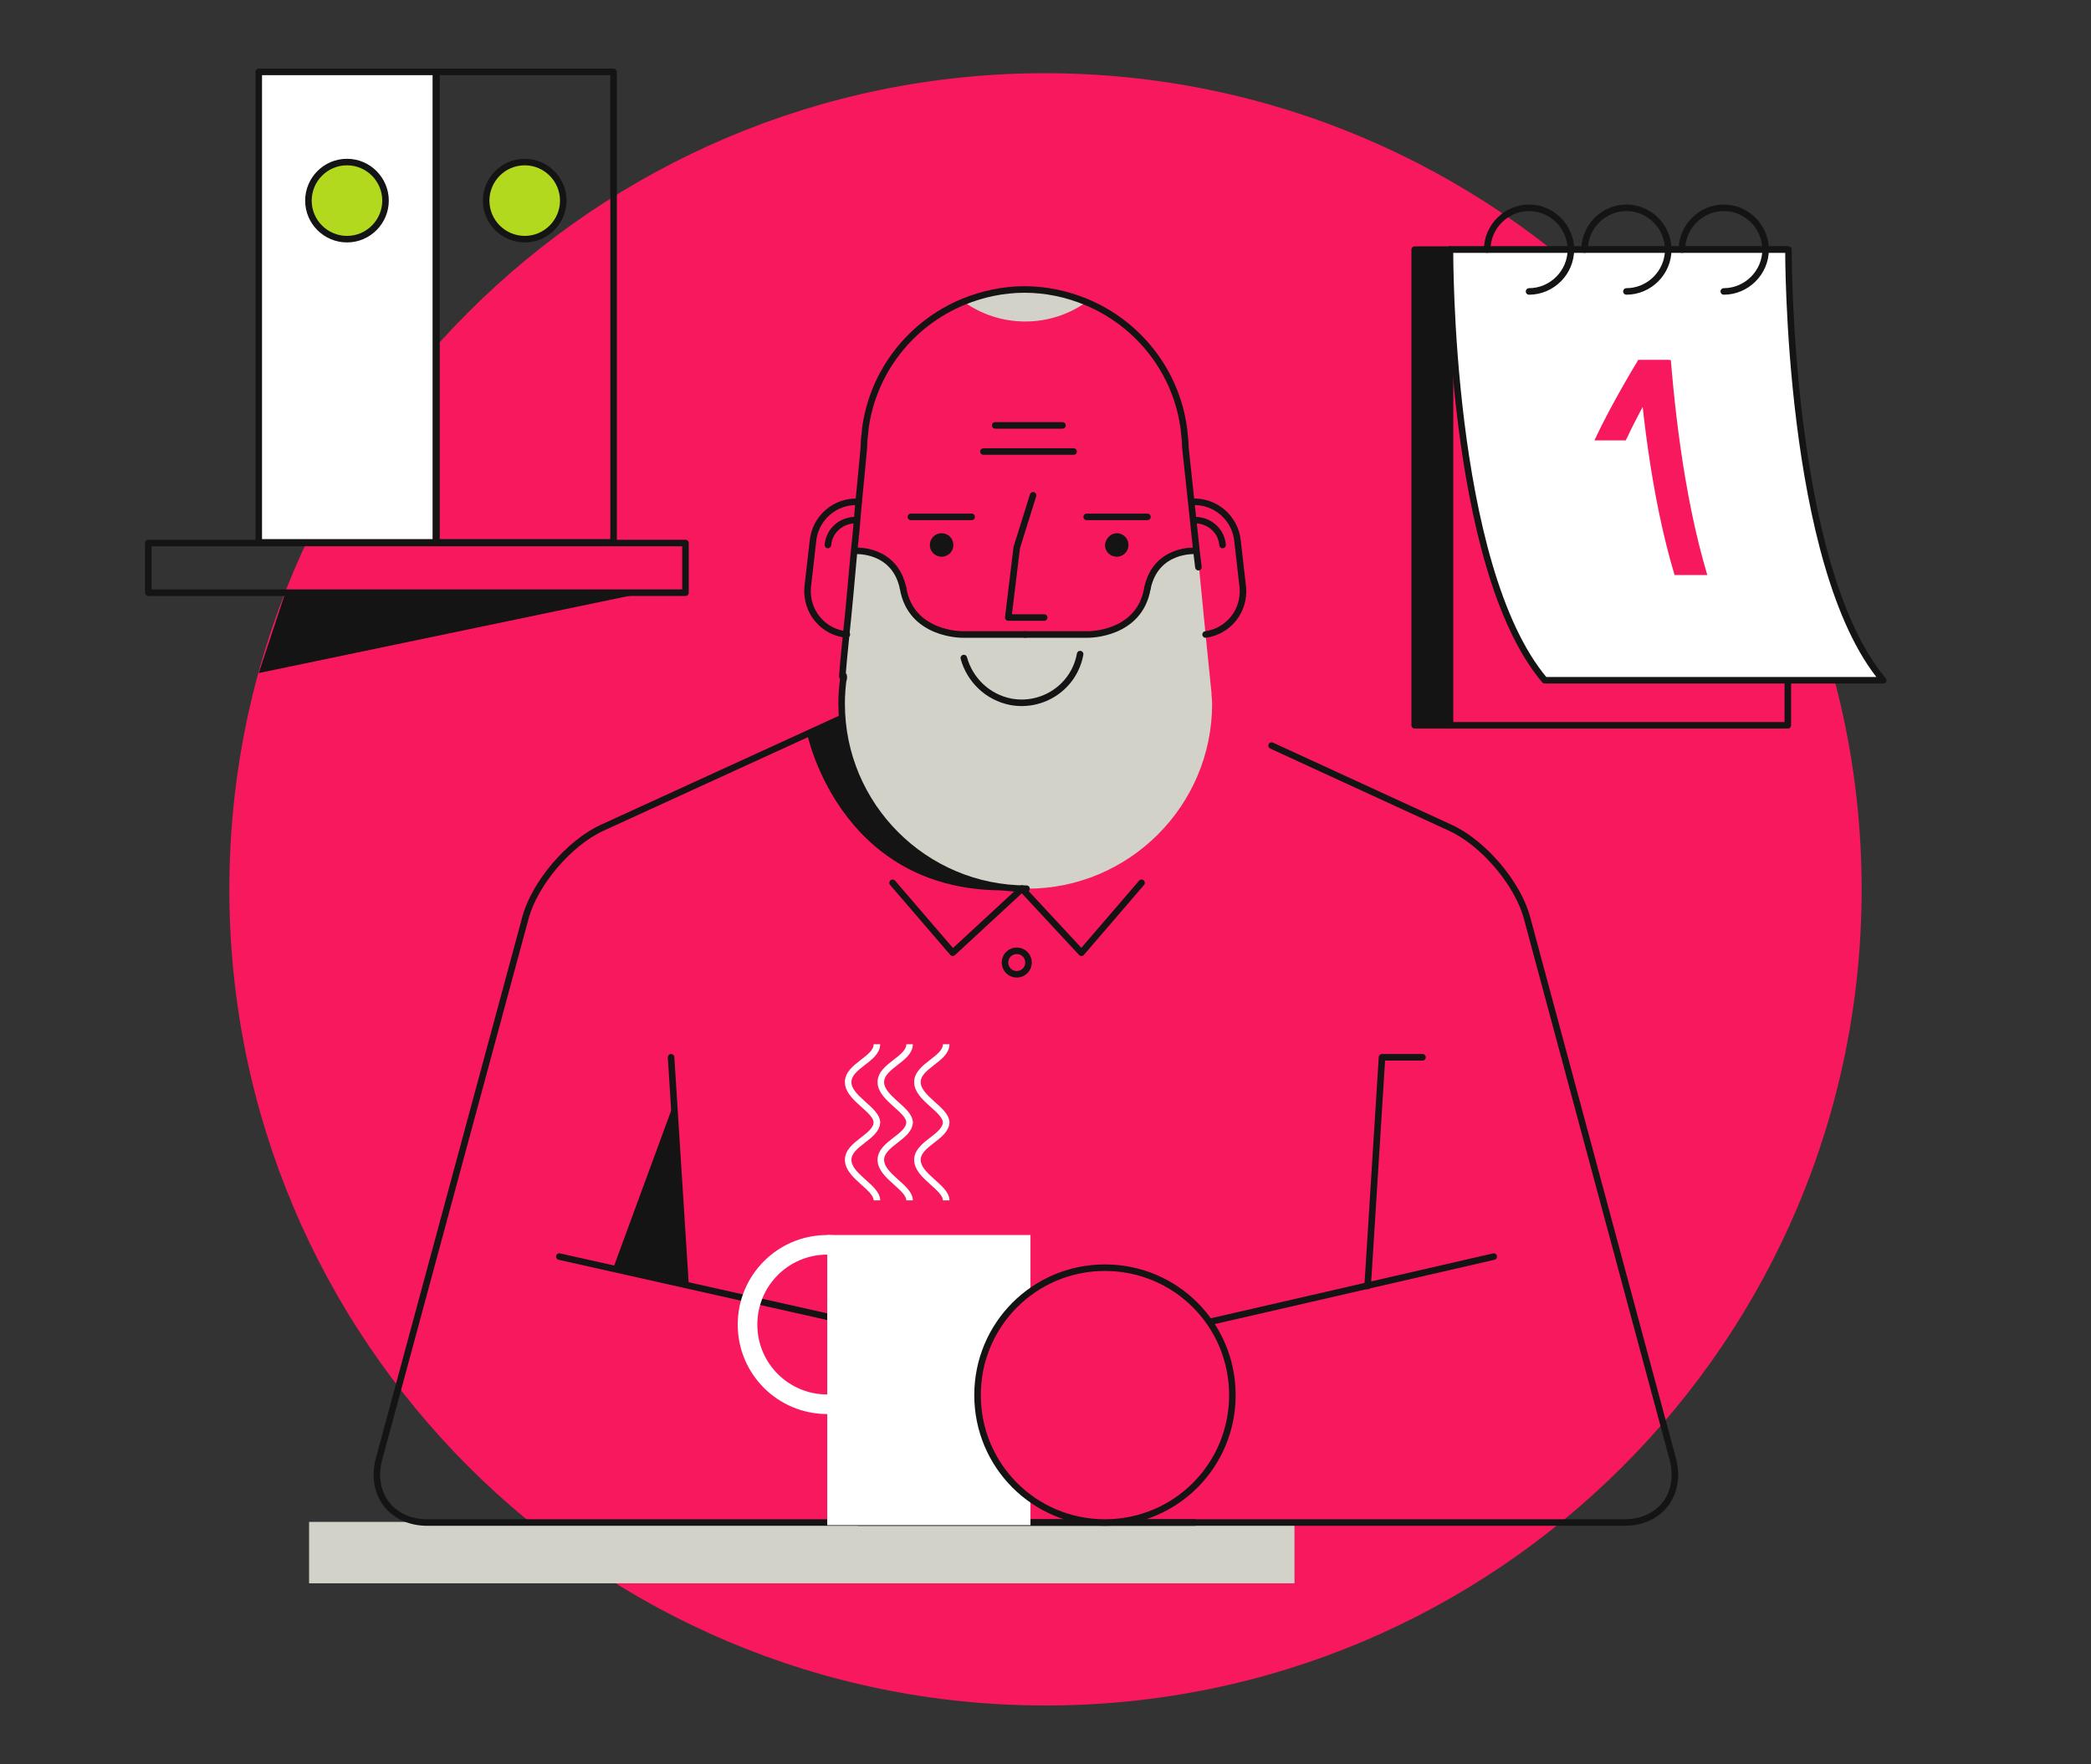 <?xml version="1.0" encoding="UTF-8"?>
<!-- Generator: Adobe Illustrator 27.9.0, SVG Export Plug-In . SVG Version: 6.00 Build 0)  -->
<svg xmlns="http://www.w3.org/2000/svg" xmlns:xlink="http://www.w3.org/1999/xlink" version="1.1" id="Layer_1" x="0px" y="0px" viewBox="0 0 320 270" style="enable-background:new 0 0 320 270;" xml:space="preserve">
<rect x="0" y="0" width="320" height="270" fill="#333333" stroke="none"/>
<style type="text/css">
	.st0{fill:#F8185D;}
	.st1{fill:none;stroke:#141414;stroke-linecap:round;stroke-linejoin:round;stroke-miterlimit:10;}
	.st2{fill:#FFFFFF;stroke:#141414;stroke-linecap:round;stroke-linejoin:round;stroke-miterlimit:10;}
	.st3{fill:#B2D91E;stroke:#141414;stroke-miterlimit:10;}
	.st4{fill:#D2D2C8;}
	.st5{fill:#141414;}
	.st6{fill:none;stroke:#FFFFFF;stroke-miterlimit:10;}
	.st7{fill:#FFFFFF;}
	.st8{fill:none;stroke:#FFFFFF;stroke-width:3;stroke-miterlimit:10;}
	.st9{fill:#F8185D;stroke:#141414;stroke-linecap:round;stroke-linejoin:round;stroke-miterlimit:10;}
</style>
<path class="st0" d="M284.9,136.1c0,69-55.9,124.9-124.9,124.9c-69,0-124.9-55.9-124.9-124.9c0-69,55.9-124.9,124.9-124.9  C229,11.3,284.9,67.2,284.9,136.1"></path>
<rect x="66.8" y="11" class="st1" width="27.1" height="72"></rect>
<rect x="39.6" y="11" class="st2" width="27.1" height="72"></rect>
<path class="st3" d="M59,30.7c0,3.2-2.6,5.9-5.9,5.9c-3.2,0-5.9-2.6-5.9-5.9c0-3.2,2.6-5.9,5.9-5.9C56.4,24.8,59,27.5,59,30.7z"></path>
<path class="st3" d="M86.2,30.7c0,3.2-2.6,5.9-5.9,5.9c-3.2,0-5.9-2.6-5.9-5.9c0-3.2,2.6-5.9,5.9-5.9C83.6,24.8,86.2,27.5,86.2,30.7  z"></path>
<rect x="47.3" y="232.9" class="st4" width="150.8" height="9.4"></rect>
<g>
	<path class="st1" d="M194.6,114.1l27.4,12.6c5,2.3,10.3,8.5,11.7,13.8l22.3,82.8c1.4,5.3-1.9,9.7-7.4,9.7H131.4"></path>
</g>
<g>
	<path class="st4" d="M129.7,97.1c0.3-3.7,0.7-8.3,1.2-12.7h0.1c0,0,6-0.4,7.3,5.7c1.2,7.2,9.1,7.1,9.1,7.1h9.6h9.6   c0,0,7.9,0.1,9.1-7.1c1.3-6.1,7.3-5.7,7.3-5.7l0.2,0l0.3,2.5l1,10.2l0.9,8.9h0c0,0.6,0.1,1.1,0.1,1.7c0,15.6-12.7,28.3-28.3,28.3   c-15.6,0-28.3-12.7-28.3-28.3c0-1.4,0.1-2.7,0.3-4.1v0c0-0.1,0-0.1,0-0.2C129.2,102.1,129.4,99.9,129.7,97.1z"></path>
	<path class="st5" d="M170.9,81.6c1,0,1.8,0.8,1.8,1.8c0,1-0.8,1.8-1.8,1.8c-1,0-1.8-0.8-1.8-1.8C169.2,82.4,170,81.6,170.9,81.6z"></path>
	<path class="st4" d="M166.3,46.2c-2.7,1.9-5.9,3-9.4,3c-3.5,0-6.7-1.1-9.4-3c2.9-1.2,6.1-1.9,9.4-1.9   C160.2,44.3,163.4,45,166.3,46.2z"></path>
	<path class="st5" d="M144.1,81.6c1,0,1.8,0.8,1.8,1.8c0,1-0.8,1.8-1.8,1.8s-1.8-0.8-1.8-1.8C142.3,82.4,143.1,81.6,144.1,81.6z"></path>
</g>
<g>
	<polyline class="st1" points="158.1,75.8 155.6,83.8 154.3,94.5 159.8,94.5  "></polyline>
	<path class="st1" d="M131.4,76.8c-3.6-0.2-6.7,2.5-7,6.1l-0.8,7c-0.3,3.7,2.4,6.9,6,7.2c0,0,0,0,0,0"></path>
	<path class="st1" d="M126.7,83.4c0.2-2.3,2.2-3.9,4.4-3.8"></path>
	<path class="st1" d="M182.4,76.8c3.6-0.2,6.7,2.5,7,6.1l0.8,7c0.3,3.6-2.2,6.7-5.7,7.2"></path>
	<path class="st1" d="M187.1,83.4c-0.2-2.3-2.2-3.9-4.4-3.8"></path>
	<path class="st1" d="M129.1,103.6c0,0.1,0,0.2,0,0.3"></path>
	<path class="st1" d="M183.4,86.8l-0.3-2.5l-0.5-4.7l-0.3-2.8l-0.9-8.4c0-0.8-0.1-1.7-0.2-2.5l0-0.1h0c-1.1-8.9-7-16.3-15-19.6   c-2.9-1.2-6.1-1.9-9.4-1.9c-3.3,0-6.5,0.7-9.4,1.9h0c-8,3.3-13.9,10.7-15,19.6l0,0.2c-0.1,0.8-0.2,1.6-0.2,2.5c0,0-0.3,3.5-0.8,8.4   c-0.2,2.3-0.4,4.9-0.7,7.5c-0.4,4.4-0.8,9-1.2,12.7c-0.3,2.8-0.5,5.1-0.6,6.4"></path>
	<line class="st1" x1="148.7" y1="79.1" x2="139.4" y2="79.1"></line>
	<line class="st1" x1="175.6" y1="79.1" x2="166.3" y2="79.1"></line>
	<path class="st1" d="M165.3,100.1c-0.9,5-5.7,8.2-10.6,7.3c-3.6-0.7-6.3-3.4-7.2-6.7"></path>
	<path class="st1" d="M156.9,97.1h9.6c0,0,7.9,0.1,9.1-7.1"></path>
	<path class="st1" d="M182.9,84.3c0,0-6-0.4-7.3,5.7"></path>
	<path class="st1" d="M156.9,97.1h-9.6c0,0-7.9,0.1-9.1-7.1"></path>
	<path class="st1" d="M130.9,84.3c0,0,6-0.4,7.3,5.7"></path>
	<path class="st1" d="M157.1,136c-15.6,0-28.3-12.7-28.3-28.3c0-1.4,0.1-2.7,0.3-4.1v0c0-0.1,0-0.1,0-0.2"></path>
</g>
<rect x="22.7" y="83.1" class="st1" width="82.2" height="7.6"></rect>
<polygon class="st5" points="99.1,90.6 39.6,103 43.7,90.6 "></polygon>
<line class="st1" x1="185.1" y1="202.3" x2="228.6" y2="192.3"></line>
<line class="st1" x1="102.7" y1="161.8" x2="104.9" y2="196.5"></line>
<polyline class="st1" points="209.3,196.8 211.5,161.8 217.7,161.8 "></polyline>
<g>
	<path class="st1" d="M128.8,109.9l-36.7,16.8c-5,2.3-10.3,8.5-11.7,13.8l-22.4,82.8c-1.4,5.3,1.9,9.7,7.4,9.7h117.4"></path>
</g>
<line class="st1" x1="132.4" y1="202.8" x2="85.6" y2="192.3"></line>
<polygon class="st5" points="103.1,168.9 93.8,194.2 104.9,196.8 "></polygon>
<polyline class="st1" points="136.6,135.1 145.8,145.8 156.4,136 "></polyline>
<polyline class="st1" points="174.7,135.1 165.5,145.8 156.4,136 "></polyline>
<path class="st1" d="M157.4,147.3c0,1-0.8,1.8-1.8,1.8c-1,0-1.8-0.8-1.8-1.8c0-1,0.8-1.8,1.8-1.8  C156.6,145.5,157.4,146.3,157.4,147.3z"></path>
<g>
	<path class="st6" d="M139.2,183.7c0-2-4.4-3.7-4.4-6.2c0-2.5,4.4-3.5,4.4-5.8"></path>
	<g>
		<path class="st6" d="M134.2,183.7c0-2-4.4-3.7-4.4-6.2c0-2.5,4.4-3.5,4.4-5.8"></path>
		<path class="st6" d="M134.2,171.8c0-2-4.4-3.7-4.4-6.2c0-2.5,4.4-3.5,4.4-5.8"></path>
	</g>
	<path class="st6" d="M139.2,171.8c0-2-4.4-3.7-4.4-6.2c0-2.5,4.4-3.5,4.4-5.8"></path>
	<g>
		<path class="st6" d="M144.8,183.7c0-2-4.4-3.7-4.4-6.2c0-2.5,4.4-3.5,4.4-5.8"></path>
		<path class="st6" d="M144.8,171.8c0-2-4.4-3.7-4.4-6.2c0-2.5,4.4-3.5,4.4-5.8"></path>
	</g>
</g>
<line class="st2" x1="150.5" y1="69.1" x2="164.3" y2="69.1"></line>
<line class="st2" x1="152.3" y1="65.1" x2="162.6" y2="65.1"></line>
<path class="st5" d="M128.8,109.9l-5.3,2.3c0,0,5.3,26.3,33.5,23.9c0,0-18.5-0.9-24.5-14.2C129,114.1,128.8,109.9,128.8,109.9z"></path>
<rect x="216.5" y="38.2" class="st1" width="57.1" height="72.8"></rect>
<line class="st2" x1="221.9" y1="38.2" x2="221.9" y2="111"></line>
<path class="st2" d="M221.9,38.2c0,0-0.3,48.4,14.5,65.9h51.8c-14.7-17.4-14.5-65.9-14.5-65.9H221.9z"></path>
<path class="st0" d="M257.7,92.3c-4.2-11.5-6.1-26.1-7-37.2h5c0.9,11,2.8,25.6,7,37.2H257.7z"></path>
<path class="st0" d="M255.5,55.1c0,0-4,6.5-6.7,12.3H244c2.7-5.8,6.7-12.3,6.7-12.3"></path>
<rect x="252.1" y="88" class="st7" width="15.6" height="7.7"></rect>
<rect x="216.5" y="38.2" class="st5" width="5.4" height="72.8"></rect>
<g>
	<path class="st1" d="M227.6,38.2c0-3.5,2.9-6.4,6.4-6.4c3.5,0,6.4,2.9,6.4,6.4c0,3.5-2.9,6.4-6.4,6.4"></path>
	<path class="st1" d="M242.5,38.2c0-3.5,2.9-6.4,6.4-6.4c3.5,0,6.4,2.9,6.4,6.4c0,3.5-2.9,6.4-6.4,6.4"></path>
	<path class="st1" d="M257.4,38.2c0-3.5,2.9-6.4,6.4-6.4c3.5,0,6.4,2.9,6.4,6.4c0,3.5-2.9,6.4-6.4,6.4"></path>
</g>
<g>
	<rect x="126.6" y="189" class="st7" width="31.1" height="44.4"></rect>
</g>
<path class="st8" d="M138.8,202.7c0,6.7-5.4,12.2-12.2,12.2c-6.7,0-12.2-5.4-12.2-12.2c0-6.7,5.4-12.2,12.2-12.2  C133.3,190.6,138.8,196,138.8,202.7z"></path>
<path class="st9" d="M188.6,213.5c0,10.8-8.7,19.5-19.5,19.5c-10.8,0-19.5-8.7-19.5-19.5c0-10.8,8.7-19.5,19.5-19.5  C179.9,194,188.6,202.7,188.6,213.5z"></path>
</svg>
